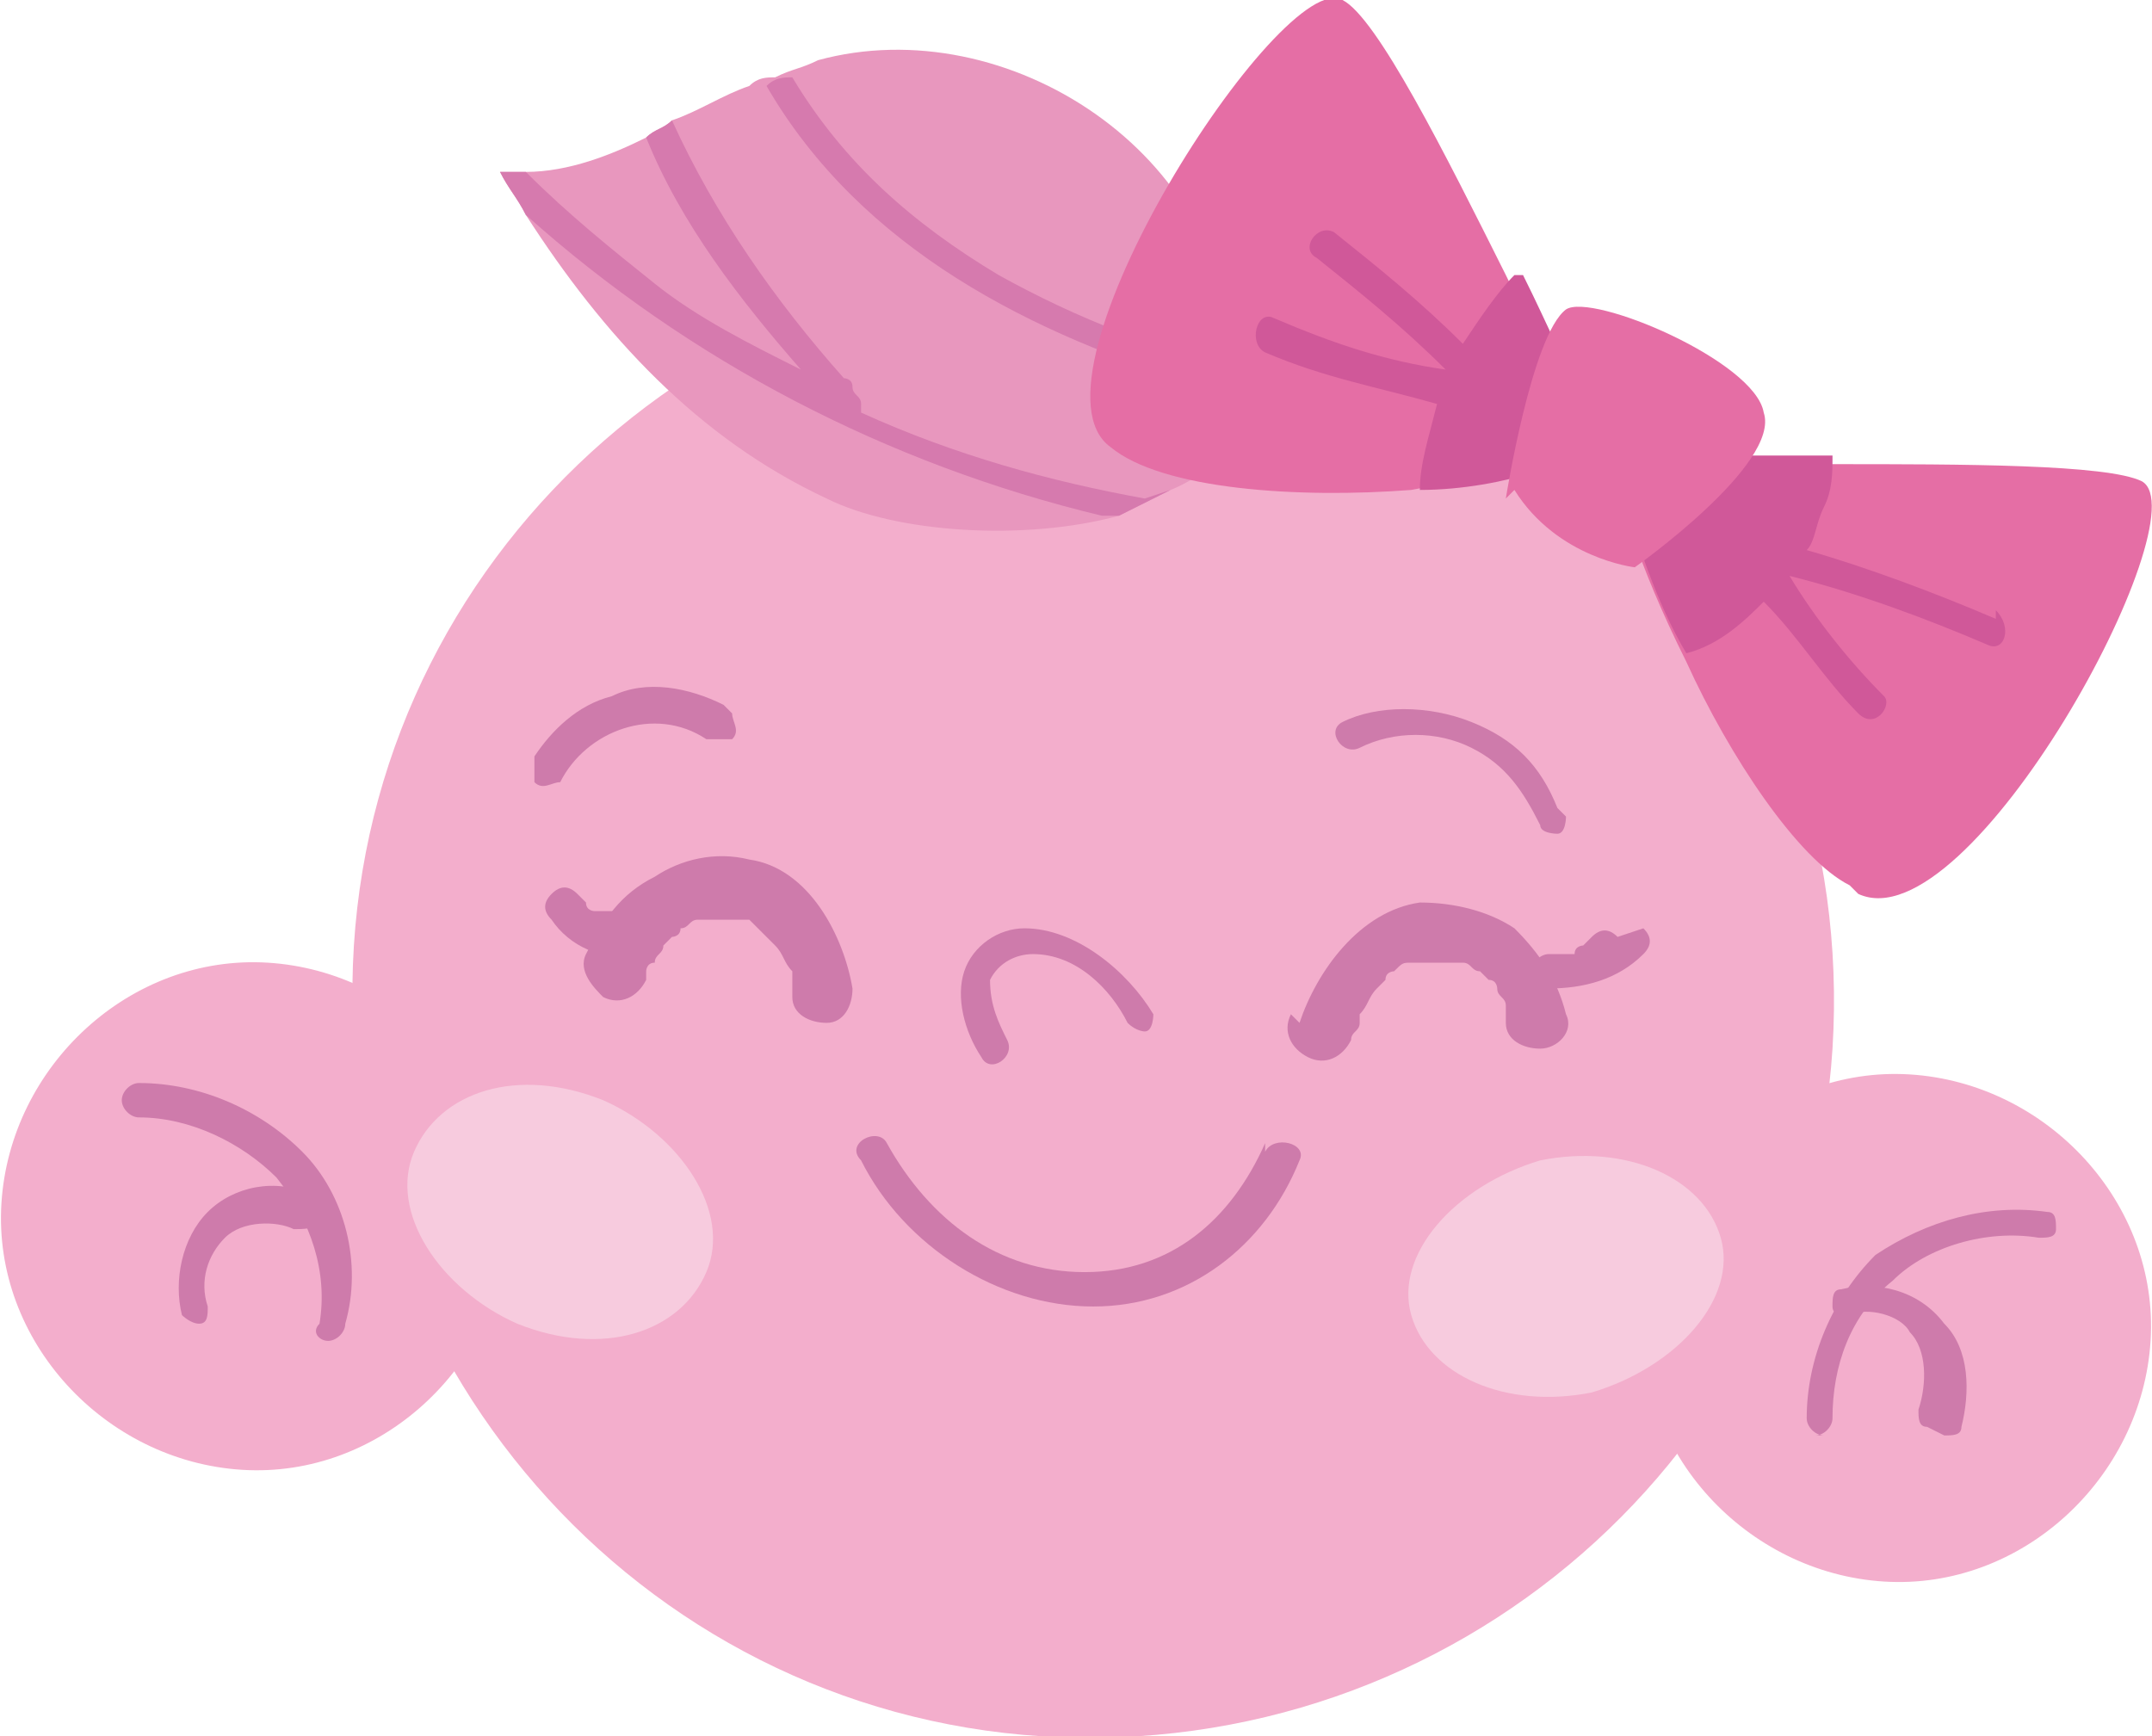 <?xml version="1.0" encoding="UTF-8"?>
<!DOCTYPE svg PUBLIC "-//W3C//DTD SVG 1.1//EN" "http://www.w3.org/Graphics/SVG/1.1/DTD/svg11.dtd">
<!-- Creator: CorelDRAW 2017 -->
<svg xmlns="http://www.w3.org/2000/svg" xml:space="preserve" width="52.97mm" height="42.743mm" version="1.1" style="shape-rendering:geometricPrecision; text-rendering:geometricPrecision; image-rendering:optimizeQuality; fill-rule:evenodd; clip-rule:evenodd"
viewBox="0 0 250 202"
 xmlns:xlink="http://www.w3.org/1999/xlink">
 <defs>
  <style type="text/css">
   <![CDATA[
    .fil4 {fill:#F7CBDE;fill-rule:nonzero}
    .fil0 {fill:#F3AECC;fill-rule:nonzero}
    .fil5 {fill:#E56EA5;fill-rule:nonzero}
    .fil2 {fill:#E897BE;fill-rule:nonzero}
    .fil3 {fill:#D67AAE;fill-rule:nonzero}
    .fil6 {fill:#D05899;fill-rule:nonzero}
    .fil1 {fill:#CE7BAB;fill-rule:nonzero}
   ]]>
  </style>
 </defs>
 <g id="Layer_x0020_1">
  <g id="_2232902006176">
   <path class="fil0" d="M59 143c-1,16 -15,29 -31,28 -16,-1 -29,-15 -28,-31 1,-16 15,-29 31,-28 16,1 29,15 28,31z"/>
   <path class="fil0" d="M250 156c-1,16 -15,29 -31,28 -16,-1 -29,-15 -28,-31 1,-16 15,-29 31,-28 16,1 29,15 28,31z"/>
   <path class="fil1" d="M38 156l0 0c-1,0 -2,-1 -1,-2 1,-6 -1,-12 -5,-17 -4,-4 -10,-7 -16,-7 -1,0 -2,-1 -2,-2 0,-1 1,-2 2,-2 7,0 14,3 19,8 5,5 7,13 5,20 0,1 -1,2 -2,2z"/>
   <path class="fil1" d="M23 154c-1,0 -2,-1 -2,-1 -1,-4 0,-9 3,-12 3,-3 8,-4 12,-2 1,0 1,2 1,3 0,1 -2,1 -3,1 -2,-1 -6,-1 -8,1 -2,2 -3,5 -2,8 0,1 0,2 -1,2l0 0z"/>
   <path class="fil1" d="M211 167l0 0c1,0 2,-1 2,-2 0,-6 2,-12 7,-16 4,-4 11,-6 17,-5 1,0 2,0 2,-1 0,-1 0,-2 -1,-2 -7,-1 -14,1 -20,5 -5,5 -8,12 -8,19 0,1 1,2 2,2z"/>
   <path class="fil1" d="M226 167c1,0 2,0 2,-1 1,-4 1,-9 -2,-12 -3,-4 -8,-5 -12,-4 -1,0 -1,1 -1,2 0,1 1,1 2,1 2,-1 6,0 7,2 2,2 2,6 1,9 0,1 0,2 1,2l0 0z"/>
   <path class="fil0" d="M213 122c-3,47 -44,83 -92,80 -47,-3 -83,-44 -80,-92 3,-47 44,-83 92,-80 47,3 83,44 80,92z"/>
   <path class="fil2" d="M145 42c0,1 0,3 0,4 -1,5 -4,9 -9,11 -2,1 -4,2 -6,3 -11,3 -26,2 -34,-2 -15,-7 -26,-19 -35,-33 -1,-2 -2,-3 -3,-5 1,0 2,0 3,0 5,0 10,-2 14,-4 1,-1 2,-1 3,-2 3,-1 6,-3 9,-4 1,-1 2,-1 3,-1 2,-1 3,-1 5,-2 22,-6 48,11 48,35 0,0 0,1 0,1z"/>
   <path class="fil3" d="M136 57c-2,1 -4,2 -6,3 -1,0 -1,0 -2,0 -25,-6 -48,-18 -67,-35 -1,-2 -2,-3 -3,-5 1,0 2,0 3,0 5,5 10,9 15,13 5,4 11,7 17,10 -7,-8 -14,-17 -18,-27 1,-1 2,-1 3,-2 5,11 12,21 20,30 0,0 1,0 1,1 0,1 1,1 1,2 0,0 0,1 0,1 11,5 22,8 33,10z"/>
   <path class="fil3" d="M145 42c0,1 0,3 0,4 -2,0 -4,-1 -5,-1 -20,-6 -40,-16 -51,-35 1,-1 2,-1 3,-1 6,10 14,17 24,23 9,5 19,9 29,11z"/>
   <path class="fil1" d="M84 82c-4,-2 -9,-3 -13,-1 -4,1 -7,4 -9,7 0,1 0,2 0,3 1,1 2,0 3,0 3,-6 11,-9 17,-5 1,0 2,0 3,0 1,-1 0,-2 0,-3z"/>
   <path class="fil1" d="M181 94c-2,-5 -5,-8 -10,-10 -5,-2 -11,-2 -15,0 -2,1 0,4 2,3 4,-2 9,-2 13,0 4,2 6,5 8,9 0,1 2,1 2,1 1,0 1,-2 1,-2z"/>
   <path class="fil1" d="M134 118c-3,-5 -9,-10 -15,-10 -3,0 -6,2 -7,5 -1,3 0,7 2,10 1,2 4,0 3,-2 -1,-2 -2,-4 -2,-7 1,-2 3,-3 5,-3 5,0 9,4 11,8 1,1 2,1 2,1 1,0 1,-2 1,-2z"/>
   <path class="fil1" d="M99 115c-1,-6 -5,-14 -12,-15 -4,-1 -8,0 -11,2 -4,2 -6,5 -8,9 -1,2 1,4 2,5 2,1 4,0 5,-2 0,1 0,-1 0,-1 0,0 0,-1 1,-1 0,-1 1,-1 1,-2l0 0 0 0c0,0 0,0 1,-1 0,0 1,0 1,-1l0 0c0,0 0,0 0,0 1,0 1,-1 2,-1l0 0c0,0 0,0 0,0 0,0 1,0 1,0 0,0 1,0 1,0l1 0c0,0 1,0 1,0l1 0c0,0 1,0 1,0l0 0c0,0 1,1 1,1l0 0 0 0c0,0 0,0 1,1 0,0 0,0 1,1l0 0c1,1 1,2 2,3l0 0 0 0c0,0 0,1 0,1 0,1 0,1 0,2 0,2 2,3 4,3 2,0 3,-2 3,-4z"/>
   <path class="fil1" d="M151 119c2,-6 7,-13 14,-14 4,0 8,1 11,3 3,3 5,6 6,10 1,2 -1,4 -3,4 -2,0 -4,-1 -4,-3 0,1 0,-1 0,-1 0,0 0,-1 0,-1 0,-1 -1,-1 -1,-2l0 0c0,0 0,0 0,0 0,0 0,-1 -1,-1 0,0 -1,-1 -1,-1l0 0 0 0c-1,0 -1,-1 -2,-1l0 0c0,0 0,0 0,0 0,0 -1,0 -1,0 0,0 -1,0 -1,0l-1 0c0,0 -1,0 -1,0l-1 0c0,0 -1,0 -1,0l0 0c-1,0 -1,0 -2,1l0 0 0 0c0,0 -1,0 -1,1 0,0 0,0 -1,1l0 0c-1,1 -1,2 -2,3l0 0 0 0c0,0 0,1 0,1 0,1 -1,1 -1,2 -1,2 -3,3 -5,2 -2,-1 -3,-3 -2,-5z"/>
   <path class="fil4" d="M200 144c2,7 -5,15 -15,18 -10,2 -19,-2 -21,-9 -2,-7 5,-15 15,-18 10,-2 19,2 21,9z"/>
   <path class="fil4" d="M48 134c-3,7 3,16 12,20 10,4 19,1 22,-6 3,-7 -3,-16 -12,-20 -10,-4 -19,-1 -22,6z"/>
   <path class="fil1" d="M147 133c-4,9 -11,15 -21,15 -10,0 -18,-6 -23,-15 -1,-2 -5,0 -3,2 5,10 16,17 27,17 11,0 20,-7 24,-17 1,-2 -3,-3 -4,-1z"/>
   <path class="fil5" d="M183 46l-6 9c-3,1 -8,1 -13,2 -13,1 -29,0 -35,-5 -11,-8 20,-56 27,-52 4,2 12,18 19,32 3,6 5,11 7,14z"/>
   <path class="fil6" d="M176 32c-2,2 -4,5 -6,8 -5,-5 -10,-9 -15,-13 -2,-1 -4,2 -2,3 5,4 10,8 15,13 -7,-1 -13,-3 -20,-6 -2,-1 -3,3 -1,4 7,3 13,4 20,6 -1,4 -2,7 -2,10 5,0 10,-1 13,-2l6 -9c-2,-3 -4,-8 -7,-14z"/>
   <path class="fil5" d="M215 103c-6,-3 -14,-15 -19,-26 -3,-6 -5,-11 -6,-14l6 -9c4,0 10,0 17,0 15,0 32,0 36,2 7,4 -20,54 -33,48z"/>
   <path class="fil6" d="M232 72c-7,-3 -15,-6 -22,-8 1,-1 1,-3 2,-5 1,-2 1,-4 1,-6 -7,0 -13,0 -17,0l-6 9c1,3 3,9 6,14 4,-1 7,-4 9,-6 4,4 7,9 11,13 2,2 4,-1 3,-2 -4,-4 -8,-9 -11,-14l0 0c8,2 16,5 23,8 2,1 3,-2 1,-4z"/>
   <path class="fil5" d="M175 58c0,0 3,-19 7,-22 3,-2 22,6 23,12 2,6 -15,18 -15,18 0,0 -9,-1 -14,-9z"/>
   <path class="fil1" d="M188 109c-1,-1 -2,-1 -3,0 0,0 -1,1 -1,1l0 0 0 0 0 0 0 0 0 0 0 0c0,0 -1,0 -1,1l0 0 0 0c0,0 0,0 -1,0 0,0 -1,0 -1,0l0 0 0 0 0 0 0 0c0,0 -1,0 -1,0 -1,0 -2,1 -2,2 0,1 1,2 2,2 4,0 8,-1 11,-4 1,-1 1,-2 0,-3z"/>
   <path class="fil1" d="M75 107c0,-1 -1,-2 -2,-1l0 0 -1 0c0,0 -1,0 -1,0l0 0 0 0 -1 0c0,0 -1,0 -1,0l0 0 0 0 0 0c0,0 -1,0 -1,-1l0 0 0 0 0 0c0,0 -1,-1 -1,-1 -1,-1 -2,-1 -3,0 -1,1 -1,2 0,3 2,3 6,5 10,4 1,0 2,-1 1,-2z"/>
  </g>
 </g>
</svg>
